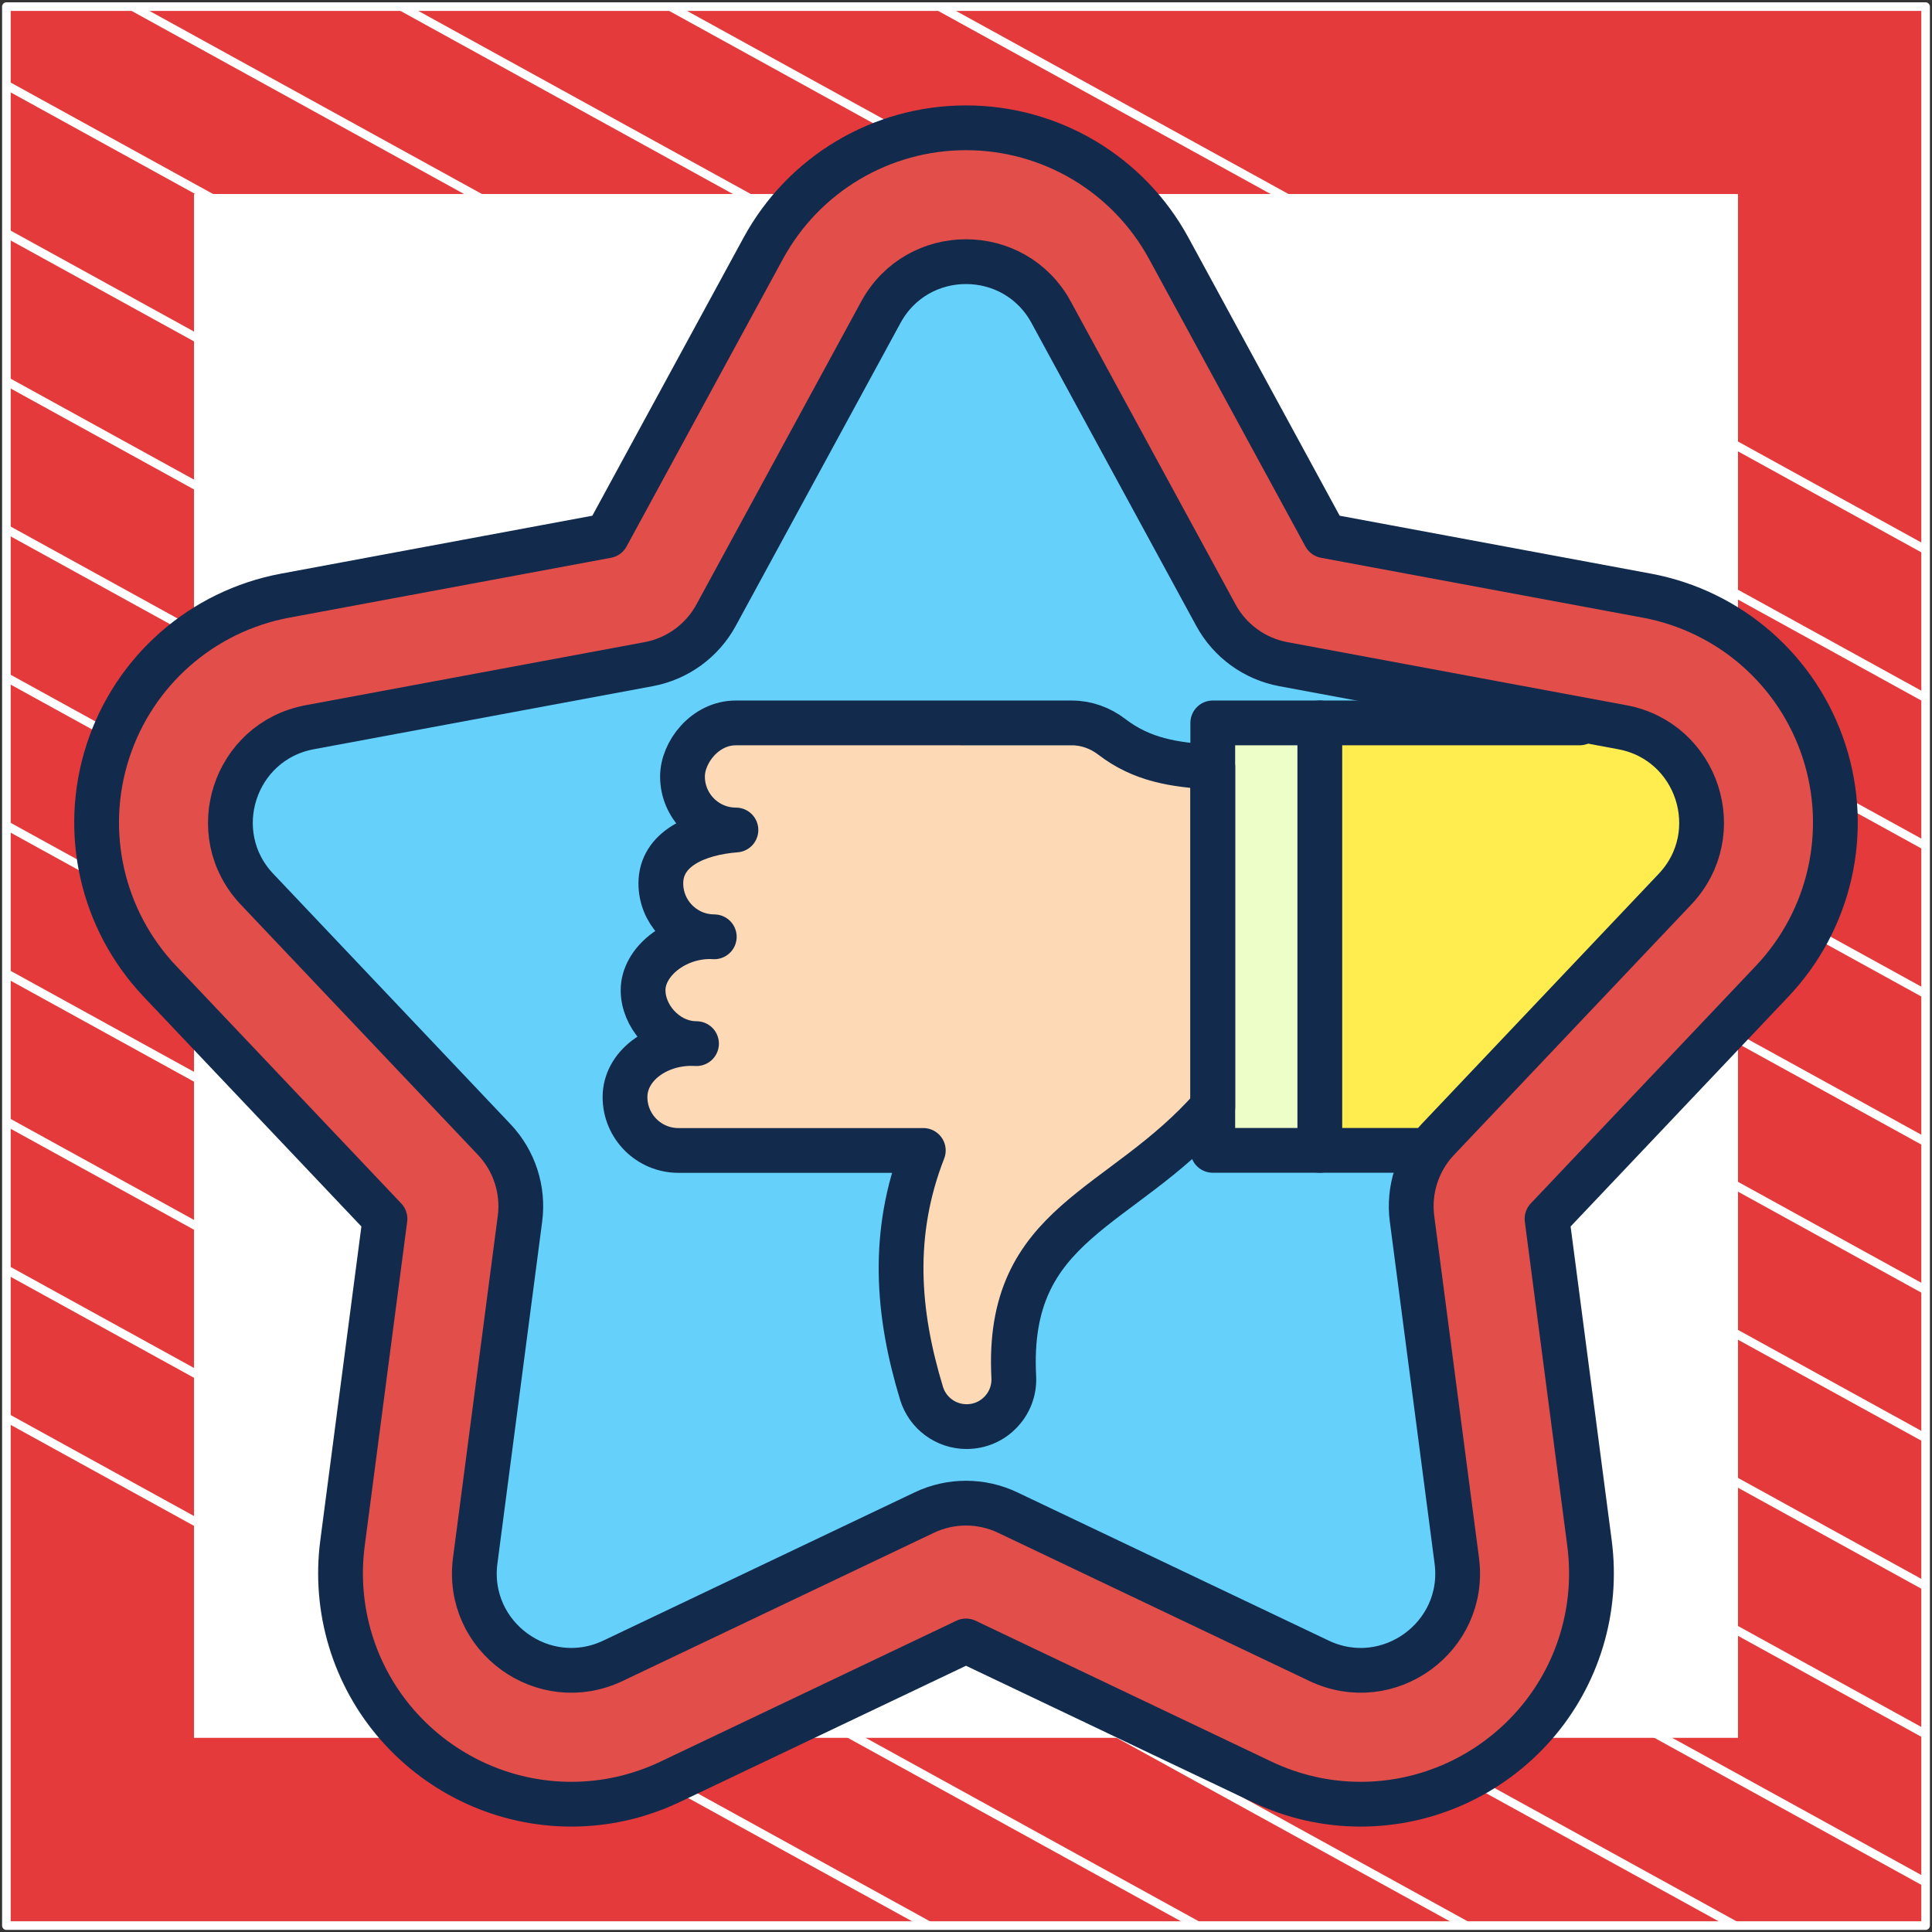 <?xml version="1.0" encoding="UTF-8"?> <svg xmlns="http://www.w3.org/2000/svg" width="302" height="302" viewBox="0 0 302 302" fill="none"><rect x="0" y="0" width="302" height="302" fill="#333333" stroke="none"/><path d="M301 1.037H1V301H301V1.037Z" fill="#E53A3C" stroke="white" stroke-width="1.346" stroke-linejoin="round"></path><mask id="mask0_82_5271" style="mask-type:luminance" maskUnits="userSpaceOnUse" x="1" y="1" width="300" height="300"><path d="M301 1H1V300.962H301V1Z" fill="white"></path></mask><g mask="url(#mask0_82_5271)"><path d="M-285.023 64.085L219.795 342.085" stroke="white" stroke-width="1.346" stroke-miterlimit="10"></path><path d="M-263.954 52.543L240.932 330.581" stroke="white" stroke-width="1.346" stroke-miterlimit="10"></path><path d="M-242.819 41.039L261.999 319.039" stroke="white" stroke-width="1.346" stroke-miterlimit="10"></path><path d="M-221.682 29.535L283.136 307.536" stroke="white" stroke-width="1.346" stroke-miterlimit="10"></path><path d="M-200.545 18.031L304.272 296.031" stroke="white" stroke-width="1.346" stroke-miterlimit="10"></path><path d="M-179.41 6.527L325.409 284.528" stroke="white" stroke-width="1.346" stroke-miterlimit="10"></path><path d="M-158.273 -5.014L346.545 273.024" stroke="white" stroke-width="1.346" stroke-miterlimit="10"></path><path d="M-137.205 -16.518L367.613 261.483" stroke="white" stroke-width="1.346" stroke-miterlimit="10"></path><path d="M-116.069 -28.021L388.749 249.979" stroke="white" stroke-width="1.346" stroke-miterlimit="10"></path><path d="M-94.932 -39.525L409.886 238.475" stroke="white" stroke-width="1.346" stroke-miterlimit="10"></path><path d="M-73.796 -51.029L431.023 226.971" stroke="white" stroke-width="1.346" stroke-miterlimit="10"></path><path d="M-52.659 -62.534L452.159 215.466" stroke="white" stroke-width="1.346" stroke-miterlimit="10"></path><path d="M-31.591 -74.075L473.227 203.962" stroke="white" stroke-width="1.346" stroke-miterlimit="10"></path><path d="M-10.454 -85.579L494.363 192.421" stroke="white" stroke-width="1.346" stroke-miterlimit="10"></path></g><path d="M271 31H31V270.975H271V31Z" fill="white" stroke="white" stroke-width="1.346" stroke-miterlimit="10"></path><mask id="mask1_82_5271" style="mask-type:luminance" maskUnits="userSpaceOnUse" x="11" y="11" width="280" height="280"><path d="M11 11H291V291H11V11Z" fill="white"></path></mask><g mask="url(#mask1_82_5271)"><path d="M212.703 282.023C207.325 282.024 202.103 280.836 197.181 278.493L151 256.507L104.819 278.493C99.899 280.836 94.677 282.023 89.299 282.023C78.93 282.023 69.034 277.523 62.146 269.674C55.326 261.903 52.188 251.537 53.537 241.235L60.177 190.519L24.995 153.393C15.896 143.79 12.783 130.009 16.871 117.428C20.959 104.846 31.578 95.528 44.583 93.107L94.868 83.751L119.306 38.818C125.626 27.197 137.771 19.978 151 19.978C164.229 19.978 176.373 27.197 182.694 38.818L207.132 83.751L257.417 93.107C270.422 95.528 281.041 104.846 285.129 117.428C289.217 130.009 286.104 143.79 277.005 153.393L241.823 190.519L248.463 241.235C249.811 251.536 246.674 261.901 239.855 269.672C232.968 277.52 223.071 282.022 212.703 282.023Z" fill="#E24F4B"></path><path d="M134.594 256.507L88.412 278.493C86.043 279.622 83.602 280.475 81.108 281.064C83.773 281.69 86.517 282.023 89.299 282.023C94.677 282.023 99.898 280.836 104.819 278.493L142.797 260.413L134.594 256.507Z" fill="#E24F4B"></path><path d="M164.313 48.815L190.064 96.159C192.245 100.17 196.117 102.983 200.605 103.818L253.589 113.677C265.398 115.875 270.08 130.282 261.817 139.001L224.747 178.121C221.607 181.435 220.129 185.987 220.721 190.513L227.717 243.951C229.277 255.862 217.021 264.766 206.175 259.602L157.515 236.435C153.393 234.473 148.607 234.473 144.485 236.435L95.825 259.602C84.979 264.766 72.723 255.862 74.283 243.951L81.279 190.513C81.871 185.987 80.392 181.435 77.253 178.121L40.183 139.001C31.921 130.282 36.601 115.875 48.411 113.677L101.396 103.818C105.883 102.983 109.755 100.17 111.937 96.159L137.687 48.815C143.426 38.262 158.574 38.262 164.313 48.815Z" fill="#65D1FB"></path><path d="M72.831 87.851L94.868 83.75L119.306 38.818C125.627 27.197 137.771 19.977 151 19.977C164.229 19.977 176.373 27.197 182.694 38.818L207.132 83.75L257.417 93.107C270.422 95.528 281.041 104.846 285.129 117.428C289.217 130.009 286.104 143.79 277.005 153.392L241.823 190.519L248.463 241.235C249.812 251.536 246.674 261.901 239.855 269.672C232.968 277.52 223.071 282.022 212.703 282.023C207.325 282.024 202.102 280.836 197.181 278.493L151 256.506L104.819 278.493C99.899 280.836 94.677 282.023 89.299 282.023C78.93 282.023 69.034 277.522 62.146 269.674C55.326 261.903 52.188 251.537 53.537 241.235L60.177 190.519L24.995 153.393C15.896 143.79 12.783 130.009 16.871 117.428C20.959 104.846 31.578 95.528 44.583 93.107L72.831 87.851Z" stroke="#122B4D" stroke-width="7" stroke-miterlimit="10" stroke-linecap="round" stroke-linejoin="round"></path><path d="M189.576 179.82V113.002L254.241 114.375C255.616 115.292 265.241 113.917 263.866 129.958C263.866 137.772 226.829 169.497 224.908 176.708L189.576 179.82Z" fill="#FFEC4E"></path><path d="M189.574 179.818H206.307V113H189.574V179.818Z" fill="#EDFEC8"></path><path d="M115.035 129.736C110.424 129.736 106.686 125.998 106.686 121.386C106.674 117.599 110.206 112.989 115.035 113H167.56C169.816 113 171.998 113.801 173.788 115.173C178.508 118.792 183.503 119.559 189.574 119.92V173.014C175.296 189.328 157.203 190.86 158.469 215.239C158.688 219.457 155.326 222.999 151.102 222.999C147.872 222.999 144.999 220.902 144.056 217.812C140.224 205.251 139.265 192.785 144.324 179.834H106.047C101.436 179.834 97.698 176.096 97.698 171.484C97.698 166.455 103.07 162.763 108.874 163.135C104.263 163.135 100.525 158.967 100.525 154.785C100.525 150.222 105.866 146.079 111.65 146.436C107.039 146.436 103.301 142.697 103.301 138.086C103.3 132.699 108.927 130.211 115.035 129.736Z" fill="#FED9B6"></path><path d="M111.113 146.415C106.749 146.141 103.3 142.513 103.3 138.085C103.3 132.698 108.929 130.212 115.036 129.739C110.424 129.739 106.684 125.998 106.684 121.387C106.674 117.598 110.204 112.987 115.036 113.003H134.839L167.562 113.004C169.817 113.004 171.996 113.801 173.788 115.173C178.507 118.794 183.501 119.558 189.576 119.919V173.015C175.294 189.33 157.203 190.864 158.468 215.24C158.688 219.459 155.325 223 151.101 223C149.486 223 147.964 222.478 146.721 221.563C145.483 220.654 144.531 219.357 144.057 217.813C140.226 205.253 139.263 192.785 144.326 179.833H106.045C101.438 179.833 97.698 176.098 97.698 171.486C97.698 166.621 102.719 163.011 108.299 163.113M111.113 146.415C111.291 146.42 111.474 146.426 111.652 146.437C111.469 146.437 111.291 146.431 111.113 146.415ZM111.113 146.415C105.539 146.34 100.523 150.365 100.523 154.783C100.523 158.792 103.956 162.785 108.299 163.113M108.299 163.113C108.493 163.113 108.681 163.124 108.875 163.135C108.681 163.135 108.488 163.129 108.299 163.113Z" stroke="#122B4D" stroke-width="7" stroke-miterlimit="10" stroke-linecap="round" stroke-linejoin="round"></path><path d="M221.699 179.818H189.574V113H246.908" stroke="#122B4D" stroke-width="7" stroke-miterlimit="10" stroke-linecap="round" stroke-linejoin="round"></path><path d="M206.307 179.818V113" stroke="#122B4D" stroke-width="7" stroke-miterlimit="10" stroke-linecap="round" stroke-linejoin="round"></path><path d="M237.012 165.179L224.747 178.122C221.608 181.434 220.128 185.987 220.721 190.513L227.717 243.951C229.277 255.861 217.021 264.766 206.175 259.602L157.515 236.435C153.393 234.473 148.607 234.473 144.485 236.435L95.825 259.602C84.979 264.766 72.723 255.861 74.283 243.951L81.279 190.513C81.871 185.987 80.393 181.434 77.253 178.122L40.182 139.001C31.92 130.282 36.602 115.875 48.411 113.677L101.395 103.818C105.883 102.983 109.755 100.169 111.936 96.159L137.686 48.815C143.426 38.263 158.574 38.263 164.313 48.815L190.063 96.159C192.244 100.169 196.117 102.983 200.604 103.818L253.589 113.677C265.399 115.875 270.079 130.282 261.817 139.001L237.012 165.179Z" stroke="#122B4D" stroke-width="7" stroke-miterlimit="10" stroke-linecap="round" stroke-linejoin="round"></path></g></svg> 